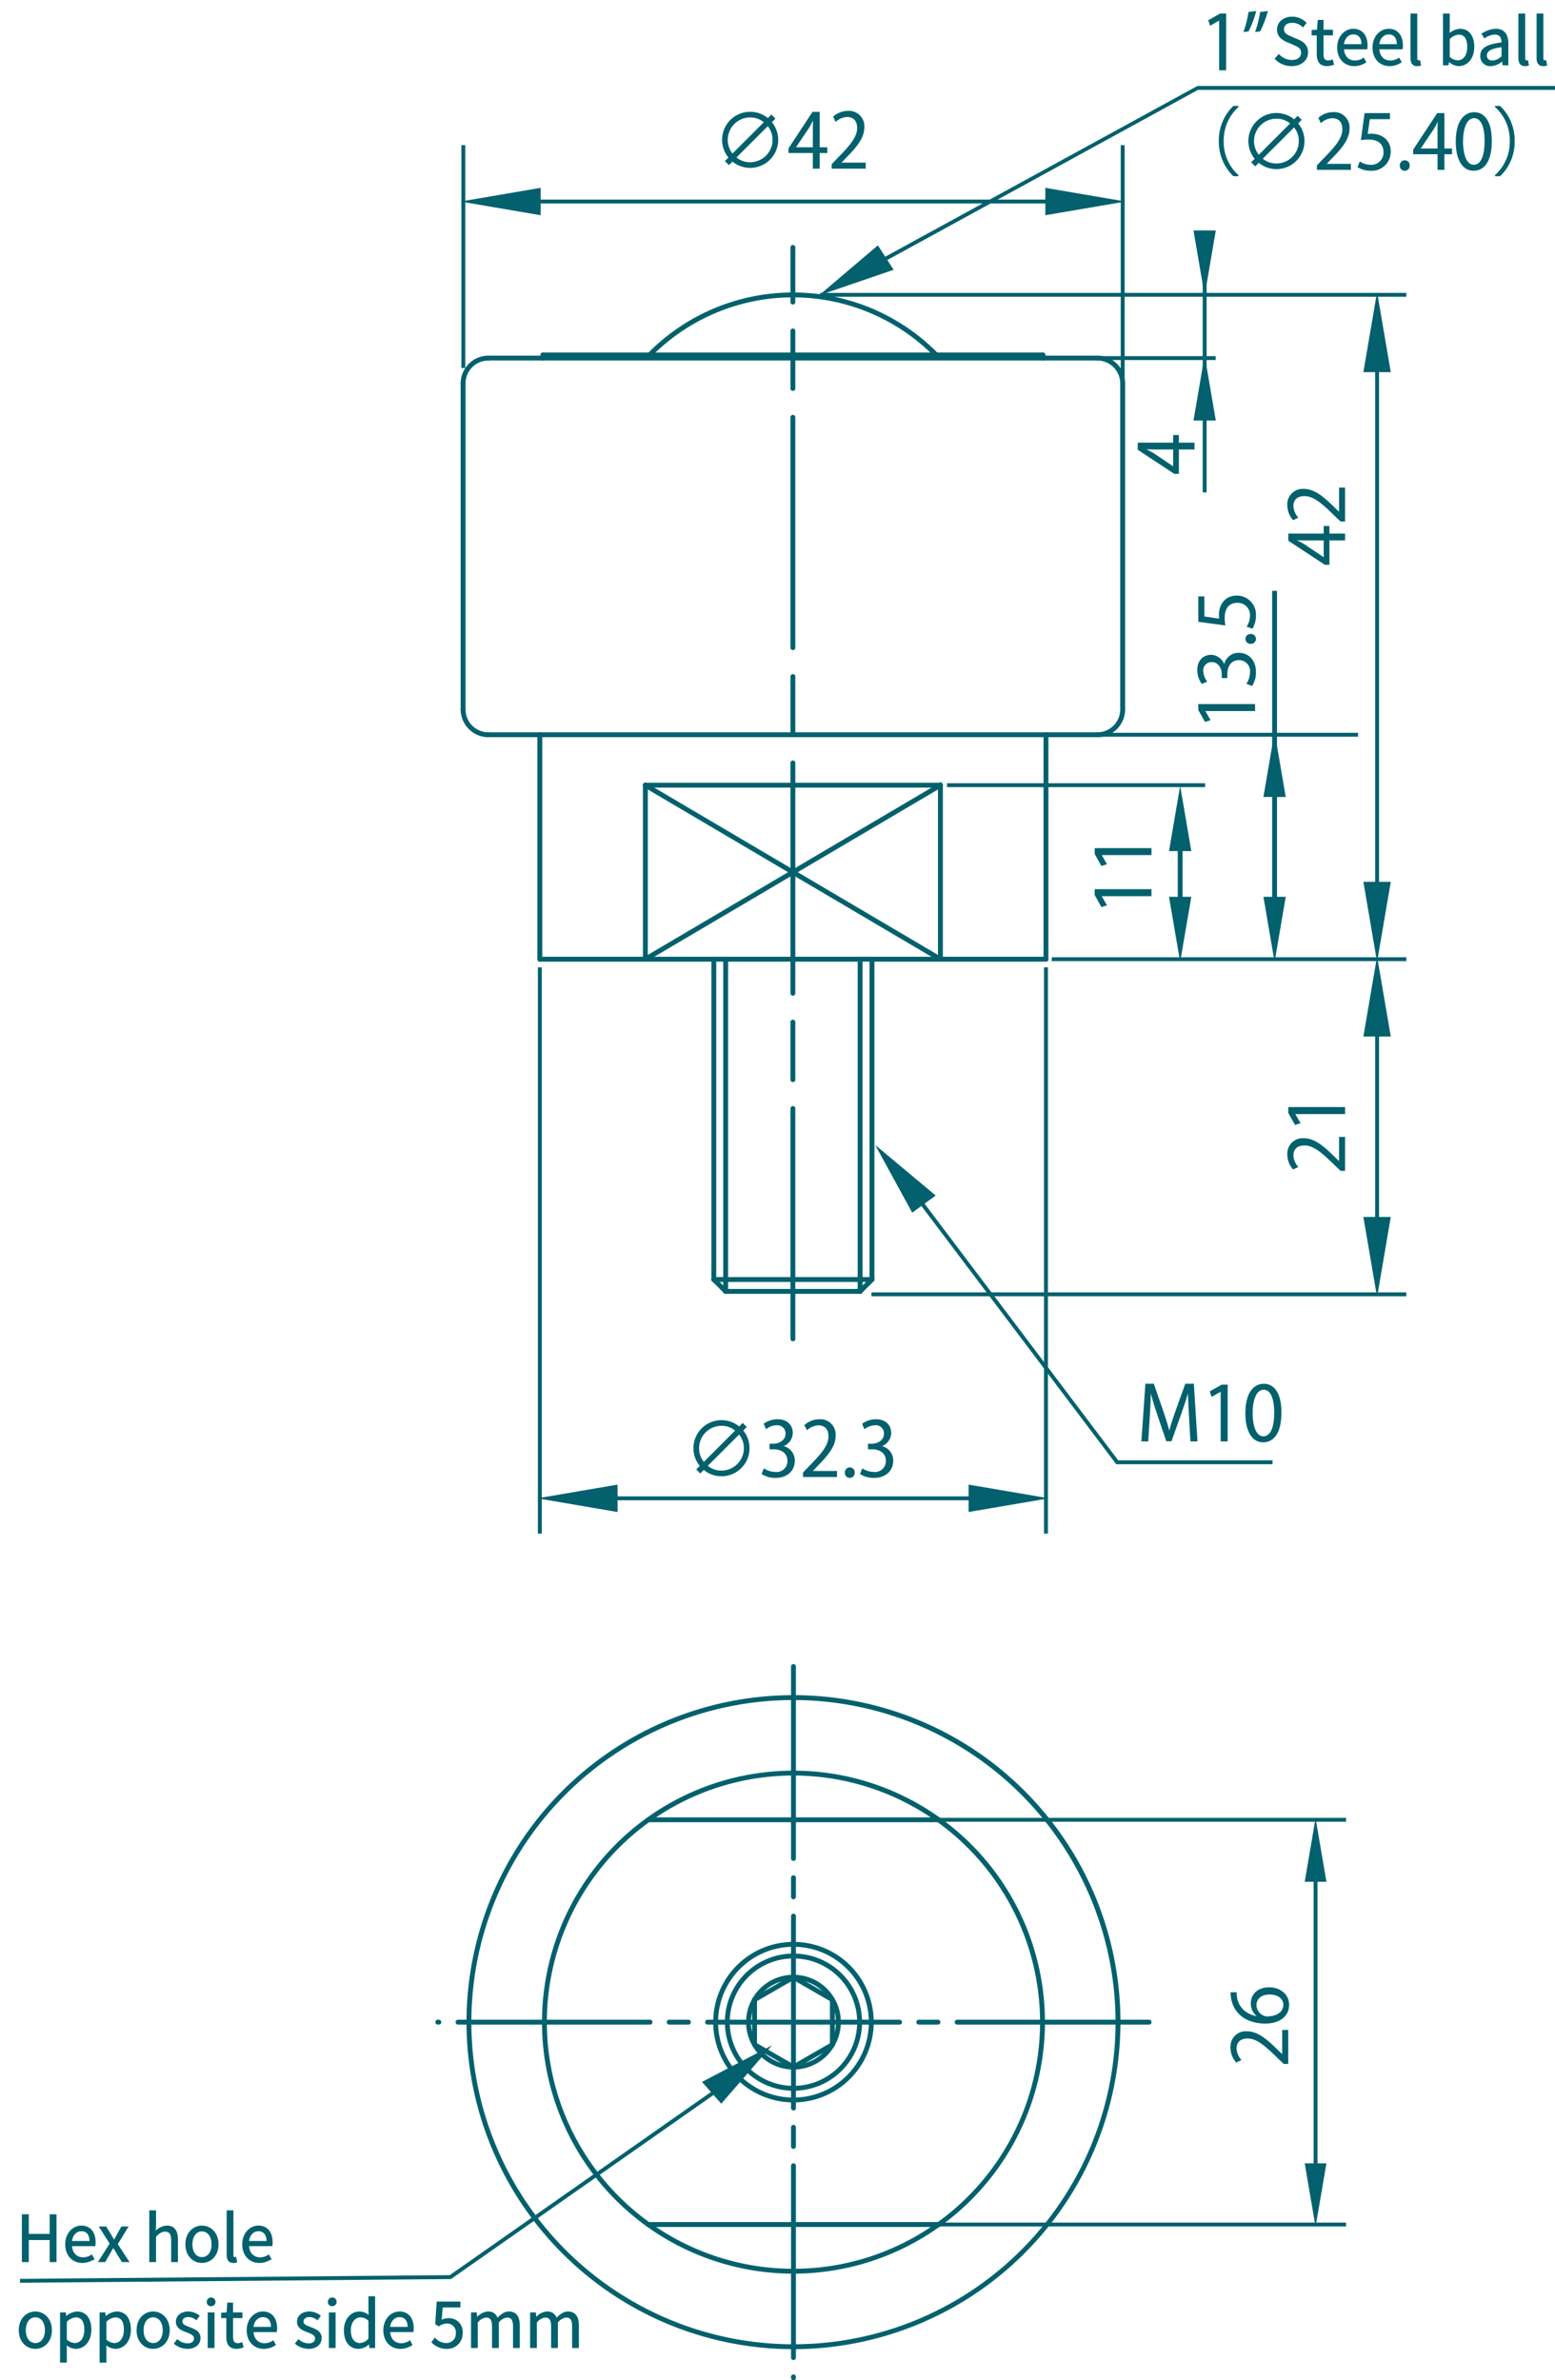 <svg id="レイヤー_1" data-name="レイヤー 1" xmlns="http://www.w3.org/2000/svg" viewBox="0 0 488.769 748.104"><defs><style>.cls-1,.cls-2{fill:#03606d;stroke:#03606d;stroke-miterlimit:10;}.cls-1{stroke-width:0.3px;}.cls-2{stroke-width:0.3px;}</style></defs><g id="LINE"><path class="cls-1" d="M328.767,302.081a.616.616,0,0,1-.618-.616v-70.595a.618.618,0,0,1,1.235,0V301.465A.616.616,0,0,1,328.767,302.081Z"/></g><g id="ARC"><path class="cls-1" d="M204.18,112.167a.615.615,0,0,1-.438-1.048l.801-.802a63.829,63.829,0,0,1,90.161.802.617.617,0,0,1-.88.866,62.596,62.596,0,0,0-88.415-.789l-.79.789A.607.607,0,0,1,204.18,112.167Z"/></g><g id="LINE-2" data-name="LINE"><path class="cls-1" d="M352.879,223.592a.616.616,0,0,1-.618-.616V120.499a.618.618,0,0,1,1.235,0V222.976A.616.616,0,0,1,352.879,223.592Z"/></g><g id="ARC-2" data-name="ARC"><path class="cls-1" d="M352.879,121.115a.616.616,0,0,1-.618-.616,7.345,7.345,0,0,0-7.337-7.339.616.616,0,1,1,0-1.232,8.58,8.58,0,0,1,8.572,8.571A.616.616,0,0,1,352.879,121.115Z"/></g><g id="LINE-3" data-name="LINE"><path class="cls-1" d="M327.773,113.16a.616.616,0,0,1-.618-.616v-.993a.618.618,0,0,1,1.236,0v.993A.616.616,0,0,1,327.773,113.16Z"/></g><g id="ARC-3" data-name="ARC"><path class="cls-1" d="M344.925,231.546a.616.616,0,1,1,0-1.231,7.345,7.345,0,0,0,7.337-7.339.618.618,0,0,1,1.235,0A8.58,8.58,0,0,1,344.925,231.546Z"/></g><g id="LINE-4" data-name="LINE"><path class="cls-1" d="M328.767,302.081H169.676a.616.616,0,1,1,0-1.232H328.767a.616.616,0,1,1,0,1.232Z"/></g><g id="LINE-5" data-name="LINE"><path class="cls-1" d="M169.676,302.081a.616.616,0,0,1-.618-.616v-70.595a.618.618,0,0,1,1.236,0V301.465A.616.616,0,0,1,169.676,302.081Z"/></g><g id="LINE-6" data-name="LINE"><path class="cls-1" d="M145.564,223.592a.616.616,0,0,1-.618-.616V120.499a.618.618,0,0,1,1.235,0V222.976A.616.616,0,0,1,145.564,223.592Z"/></g><g id="ARC-4" data-name="ARC"><path class="cls-1" d="M145.564,121.115a.616.616,0,0,1-.618-.616,8.581,8.581,0,0,1,8.573-8.571.616.616,0,1,1,0,1.232,7.345,7.345,0,0,0-7.338,7.339A.616.616,0,0,1,145.564,121.115Z"/></g><g id="LINE-7" data-name="LINE"><path class="cls-1" d="M344.925,113.16H153.519a.616.616,0,1,1,0-1.232H344.925a.616.616,0,1,1,0,1.232Z"/></g><g id="LINE-8" data-name="LINE"><path class="cls-1" d="M327.773,112.167H170.67a.616.616,0,1,1,0-1.231H327.773a.616.616,0,1,1,0,1.231Z"/></g><g id="LINE-9" data-name="LINE"><path class="cls-1" d="M170.67,113.16a.615.615,0,0,1-.618-.616v-.993a.618.618,0,0,1,1.235,0v.993A.616.616,0,0,1,170.67,113.16Z"/></g><g id="LINE-10" data-name="LINE"><path class="cls-1" d="M344.925,231.546H153.519a.616.616,0,1,1,0-1.231H344.925a.616.616,0,1,1,0,1.231Z"/></g><g id="ARC-5" data-name="ARC"><path class="cls-1" d="M153.519,231.546a8.581,8.581,0,0,1-8.573-8.57.618.618,0,0,1,1.235,0,7.345,7.345,0,0,0,7.338,7.339.616.616,0,1,1,0,1.231Z"/></g><g id="LINE-11" data-name="LINE"><path class="cls-1" d="M274.081,402.756a.615.615,0,0,1-.618-.615V301.465a.618.618,0,0,1,1.235,0V402.14A.615.615,0,0,1,274.081,402.756Z"/></g><g id="LINE-12" data-name="LINE"><path class="cls-1" d="M270.352,406.483a.616.616,0,0,1-.436-1.052l3.728-3.727a.617.617,0,0,1,.873.873l-3.728,3.727A.619.619,0,0,1,270.352,406.483Z"/></g><g id="LINE-13" data-name="LINE"><path class="cls-1" d="M224.364,402.756a.616.616,0,0,1-.618-.615V301.465a.618.618,0,0,1,1.236,0V402.14A.616.616,0,0,1,224.364,402.756Z"/></g><g id="LINE-14" data-name="LINE"><path class="cls-1" d="M270.352,406.483H228.093a.616.616,0,1,1,0-1.232H270.352a.616.616,0,1,1,0,1.232Z"/></g><g id="LINE-15" data-name="LINE"><path class="cls-1" d="M228.093,406.483a.619.619,0,0,1-.437-.179l-3.729-3.727a.617.617,0,0,1,.873-.873l3.729,3.727a.616.616,0,0,1-.436,1.052Z"/></g><g id="LINE-16" data-name="LINE"><path class="cls-1" d="M270.352,406.483a.616.616,0,0,1-.618-.616V301.465a.618.618,0,0,1,1.235,0V405.867A.616.616,0,0,1,270.352,406.483Z"/></g><g id="LINE-17" data-name="LINE"><path class="cls-1" d="M228.093,406.483a.616.616,0,0,1-.618-.616V301.465a.618.618,0,0,1,1.236,0V405.867A.616.616,0,0,1,228.093,406.483Z"/></g><g id="LINE-18" data-name="LINE"><path class="cls-1" d="M274.081,402.756H224.364a.616.616,0,1,1,0-1.231h49.717a.616.616,0,1,1,0,1.231Z"/></g><g id="LINE-19" data-name="LINE"><path class="cls-1" d="M295.593,247.394H202.851a.616.616,0,1,1,0-1.231h92.743a.616.616,0,1,1,0,1.231Z"/></g><g id="LINE-20" data-name="LINE"><path class="cls-1" d="M202.851,302.081a.616.616,0,0,1-.618-.616V246.778a.618.618,0,0,1,1.236,0V301.465A.616.616,0,0,1,202.851,302.081Z"/></g><g id="LINE-21" data-name="LINE"><path class="cls-1" d="M295.593,302.081a.616.616,0,0,1-.618-.616V246.778a.618.618,0,0,1,1.236,0V301.465A.616.616,0,0,1,295.593,302.081Z"/></g><g id="LINE-22" data-name="LINE"><path class="cls-1" d="M202.851,302.081a.616.616,0,0,1-.313-1.148l92.743-54.686a.617.617,0,0,1,.626,1.063l-92.743,54.686A.629.629,0,0,1,202.851,302.081Z"/></g><g id="LINE-23" data-name="LINE"><path class="cls-1" d="M295.593,302.081a.629.629,0,0,1-.313-.085L202.538,247.31a.617.617,0,0,1-.219-.845.626.626,0,0,1,.845-.218l92.743,54.686a.617.617,0,0,1-.313,1.148Z"/></g><g id="LINE-24" data-name="LINE"><path class="cls-1" d="M249.222,421.399a.616.616,0,0,1-.618-.615V348.373a.618.618,0,0,1,1.235,0v72.411A.616.616,0,0,1,249.222,421.399Zm0-81.459a.616.616,0,0,1-.618-.616V321.22a.618.618,0,0,1,1.235,0V339.324A.616.616,0,0,1,249.222,339.94Zm0-27.153a.616.616,0,0,1-.618-.615V239.761a.618.618,0,0,1,1.235,0v72.411A.616.616,0,0,1,249.222,312.787Zm0-81.463a.616.616,0,0,1-.618-.616v-18.1a.618.618,0,0,1,1.235,0v18.1A.616.616,0,0,1,249.222,231.324Zm0-27.152a.616.616,0,0,1-.618-.616V131.145a.618.618,0,0,1,1.235,0v72.411A.616.616,0,0,1,249.222,204.172Zm0-81.46a.616.616,0,0,1-.618-.616V103.992a.618.618,0,0,1,1.235,0v18.104A.616.616,0,0,1,249.222,122.712Zm0-27.153a.616.616,0,0,1-.618-.616V77.743a.618.618,0,0,1,1.235,0V94.943A.616.616,0,0,1,249.222,95.559Z"/></g><path class="cls-1" d="M242.419,38.374a8.662,8.662,0,0,1-12.205,12.205l-1.102,1.102-1.054-1.052,1.102-1.102a8.662,8.662,0,0,1,12.206-12.205l1.1-1.102,1.054,1.056Zm-2.108.024a6.953,6.953,0,0,0-4.523-1.64,7.21,7.21,0,0,0-7.192,7.194,6.944,6.944,0,0,0,1.641,4.519Zm-9.044,11.104a6.946,6.946,0,0,0,4.521,1.64A7.207,7.207,0,0,0,242.98,43.953a6.946,6.946,0,0,0-1.639-4.523Z"/><path class="cls-1" d="M257.493,52.853h-1.851V47.933h-7.66V46.691L255.478,35.305h2.015V46.434h2.39v1.5h-2.39Zm-7.542-6.419h5.691V40.204c0-.961.047-1.901.095-2.812h-.095c-.538,1.077-.959,1.826-1.404,2.622L249.951,46.388Z"/><path class="cls-1" d="M271.955,52.853H261.576V51.661l1.71-1.806c4.171-4.216,6.279-6.772,6.279-9.629,0-1.872-.82-3.607-3.351-3.607a5.867,5.867,0,0,0-3.514,1.453l-.655-1.359a6.854,6.854,0,0,1,4.544-1.711,4.677,4.677,0,0,1,4.943,4.991c0,3.301-2.319,6.114-5.95,9.766l-1.384,1.454v.046h7.756Z"/><path class="cls-1" d="M375.319,139.268V141.119h-4.92v7.662H369.158l-11.386-7.497v-2.016h11.127v-2.39h1.499v2.39Zm-6.419,7.546v-5.695h-6.232c-.961,0-1.897-.045-2.81-.091v.091c1.077.539,1.827.961,2.624,1.408L368.854,146.814Z"/><path class="cls-1" d="M394.34,223.324h-15.72v.049l1.665,2.879-1.454.472-2.038-3.632v-1.664h17.547Z"/><path class="cls-1" d="M384.852,209.148a4.495,4.495,0,0,1,4.545-3.819c2.787,0,5.225,2.013,5.225,5.951a7.76,7.76,0,0,1-1.125,4.146l-1.499-.588a6.993,6.993,0,0,0,1.054-3.583,3.563,3.563,0,0,0-3.678-3.914c-2.578,0-3.749,2.179-3.749,4.477v1.148h-1.454v-1.148c0-1.685-1.054-3.868-3.255-3.868a2.71,2.71,0,0,0-2.835,3.024,5.778,5.778,0,0,0,1.147,3.21l-1.429.584a7.337,7.337,0,0,1-1.311-4.167c0-3.21,2.038-4.639,4.146-4.639a4.428,4.428,0,0,1,4.148,3.185Z"/><path class="cls-1" d="M393.146,202.204a1.41,1.41,0,0,1-1.522-1.404,1.395,1.395,0,0,1,1.522-1.384,1.396,1.396,0,1,1,0,2.788Z"/><path class="cls-1" d="M376.794,187.584h1.616v6.3l4.968.728a9.648,9.648,0,0,1-.093-1.358c0-3.119,1.85-5.906,5.386-5.906a5.81,5.81,0,0,1,5.951,6.047,7.786,7.786,0,0,1-1.031,4.026l-1.522-.56a6.51,6.51,0,0,0,.984-3.467,3.985,3.985,0,0,0-4.148-4.079c-2.412,0-4.099,1.548-4.099,4.828a14.121,14.121,0,0,0,.164,2.249l-8.176-1.102Z"/><path class="cls-1" d="M361.785,281.509h-15.72v.049l1.665,2.879-1.454.471-2.038-3.632v-1.664h17.547Z"/><path class="cls-1" d="M361.785,268.596h-15.72v.049l1.665,2.879-1.454.472-2.038-3.632v-1.665h17.547Z"/><path class="cls-1" d="M422.636,357.467v10.379h-1.195l-1.804-1.71c-4.217-4.171-6.77-6.279-9.628-6.279-1.875,0-3.609.82-3.609,3.351a5.858,5.858,0,0,0,1.453,3.512l-1.358.658a6.861,6.861,0,0,1-1.711-4.547,4.675,4.675,0,0,1,4.989-4.942c3.303,0,6.115,2.32,9.771,5.952l1.452,1.379h.047v-7.754Z"/><path class="cls-1" d="M422.636,349.988h-15.72v.049l1.663,2.879-1.452.472-2.038-3.632v-1.664h17.547Z"/><path class="cls-1" d="M422.636,167.846v1.851h-4.92v7.662h-1.24l-11.386-7.497v-2.017h11.127v-2.389h1.499v2.389Zm-6.419,7.546v-5.694h-6.232c-.961,0-1.897-.046-2.81-.091v.091c1.077.539,1.827.961,2.624,1.408l6.372,4.286Z"/><path class="cls-1" d="M422.636,153.388v10.379h-1.195l-1.804-1.711c-4.217-4.17-6.77-6.279-9.628-6.279-1.875,0-3.609.82-3.609,3.351a5.855,5.855,0,0,0,1.453,3.512l-1.358.658a6.86,6.86,0,0,1-1.711-4.547,4.675,4.675,0,0,1,4.989-4.941c3.303,0,6.115,2.319,9.771,5.951l1.452,1.38h.047v-7.754Z"/><path class="cls-1" d="M383.357,21.932V6.213h-.046L380.429,7.875l-.468-1.451,3.631-2.041h1.664V21.932Z"/><path class="cls-1" d="M391.072,9.892a36.328,36.328,0,0,0,1.499-5.997l2.085-.261a30.317,30.317,0,0,1-2.319,6.092Zm3.654,0a38.953,38.953,0,0,0,1.5-5.997l2.084-.261a31.664,31.664,0,0,1-2.319,6.092Z"/><path class="cls-1" d="M389.135,33.563a14.131,14.131,0,0,0-4.639,10.777,14.057,14.057,0,0,0,4.639,10.773v.12h-1.406a14.858,14.858,0,0,1-4.475-10.893,14.861,14.861,0,0,1,4.475-10.896h1.406Z"/><path class="cls-1" d="M407.841,38.762A8.662,8.662,0,0,1,395.636,50.967l-1.102,1.102-1.054-1.052,1.102-1.102a8.662,8.662,0,0,1,12.206-12.206l1.1-1.102,1.054,1.056Zm-2.108.024a6.951,6.951,0,0,0-4.523-1.641,7.21,7.21,0,0,0-7.192,7.194,6.944,6.944,0,0,0,1.641,4.519Zm-9.044,11.104a6.946,6.946,0,0,0,4.521,1.64,7.208,7.208,0,0,0,7.192-7.191,6.942,6.942,0,0,0-1.64-4.522Z"/><path class="cls-1" d="M424.462,53.24H414.083V52.047l1.711-1.805c4.17-4.216,6.279-6.772,6.279-9.629,0-1.872-.82-3.608-3.351-3.608a5.867,5.867,0,0,0-3.514,1.454l-.654-1.359a6.854,6.854,0,0,1,4.543-1.71,4.677,4.677,0,0,1,4.943,4.991c0,3.301-2.319,6.114-5.95,9.767l-1.384,1.453v.046h7.756Z"/><path class="cls-1" d="M436.743,35.692V37.311h-6.301l-.725,4.967a9.824,9.824,0,0,1,1.359-.095c3.115,0,5.902,1.851,5.902,5.388a5.811,5.811,0,0,1-6.043,5.952,7.817,7.817,0,0,1-4.03-1.031l.563-1.524a6.476,6.476,0,0,0,3.467.985,3.979,3.979,0,0,0,4.076-4.146c0-2.414-1.545-4.1-4.825-4.1a13.873,13.873,0,0,0-2.249.165l1.102-8.18Z"/><path class="cls-1" d="M440.147,52.047a1.413,1.413,0,0,1,1.406-1.523,1.396,1.396,0,0,1,1.383,1.523,1.397,1.397,0,1,1-2.789,0Z"/><path class="cls-1" d="M453.855,53.24h-1.851V48.32h-7.66V47.078l7.496-11.386h2.015V46.821h2.39V48.32h-2.39Zm-7.544-6.419h5.693V40.591c0-.961.047-1.9.095-2.812h-.095c-.538,1.077-.959,1.827-1.404,2.622l-4.289,6.374Z"/><path class="cls-1" d="M457.725,44.526c0-6.138,2.389-9.112,5.67-9.112,3.326,0,5.365,3.139,5.365,8.876,0,6.092-2.133,9.232-5.623,9.232C459.951,53.522,457.725,50.383,457.725,44.526Zm9.066-.141c0-4.382-1.054-7.401-3.512-7.401-2.085,0-3.561,2.788-3.561,7.401,0,4.615,1.288,7.542,3.491,7.542C465.807,51.928,466.791,48.556,466.791,44.385Z"/><path class="cls-1" d="M470.056,55.113a14.128,14.128,0,0,0,4.639-10.773,14.067,14.067,0,0,0-4.639-10.777V33.443h1.406a14.77,14.77,0,0,1,4.474,10.896,14.767,14.767,0,0,1-4.474,10.893h-1.406Z"/><rect class="cls-1" x="165.356" y="62.877" width="174.126" height="0.922"/><polygon class="cls-1" points="169.793 67.467 169.793 59.212 145.63 63.339 169.793 67.467"/><polygon class="cls-1" points="328.717 67.467 328.717 59.212 352.879 63.339 328.717 67.467"/><path class="cls-1" d="M233.406,449.58a8.662,8.662,0,0,1-12.205,12.206l-1.102,1.102-1.054-1.053,1.102-1.102a8.662,8.662,0,0,1,12.205-12.205l1.1-1.102,1.054,1.056Zm-2.109.025a6.949,6.949,0,0,0-4.522-1.64,7.209,7.209,0,0,0-7.192,7.193,6.945,6.945,0,0,0,1.639,4.519Zm-9.043,11.104a6.943,6.943,0,0,0,4.521,1.641,7.208,7.208,0,0,0,7.192-7.191,6.947,6.947,0,0,0-1.64-4.523Z"/><path class="cls-1" d="M245.856,454.57a4.497,4.497,0,0,1,3.819,4.548c0,2.787-2.015,5.223-5.95,5.223a7.751,7.751,0,0,1-4.148-1.126l.586-1.5a6.982,6.982,0,0,0,3.585,1.056,3.562,3.562,0,0,0,3.912-3.678c0-2.577-2.178-3.749-4.473-3.749h-1.15V453.891h1.15c1.686,0,3.864-1.052,3.864-3.255a2.706,2.706,0,0,0-3.021-2.833,5.752,5.752,0,0,0-3.21,1.147l-.586-1.429a7.318,7.318,0,0,1,4.171-1.313c3.21,0,4.639,2.038,4.639,4.146a4.425,4.425,0,0,1-3.187,4.146Z"/><path class="cls-1" d="M262.941,464.059H252.562v-1.193l1.711-1.805c4.171-4.217,6.279-6.772,6.279-9.629,0-1.872-.82-3.608-3.35-3.608a5.872,5.872,0,0,0-3.515,1.453l-.654-1.358a6.852,6.852,0,0,1,4.544-1.711,4.677,4.677,0,0,1,4.943,4.991c0,3.301-2.319,6.113-5.949,9.766l-1.384,1.454v.046h7.755Z"/><path class="cls-1" d="M265.711,462.866a1.413,1.413,0,0,1,1.406-1.524,1.396,1.396,0,0,1,1.384,1.524,1.397,1.397,0,1,1-2.79,0Z"/><path class="cls-1" d="M276.796,454.57a4.498,4.498,0,0,1,3.818,4.548c0,2.787-2.015,5.223-5.949,5.223a7.754,7.754,0,0,1-4.148-1.126l.586-1.5a6.98,6.98,0,0,0,3.584,1.056,3.562,3.562,0,0,0,3.912-3.678c0-2.577-2.178-3.749-4.473-3.749h-1.149V453.891h1.149c1.686,0,3.865-1.052,3.865-3.255a2.707,2.707,0,0,0-3.022-2.833,5.753,5.753,0,0,0-3.21,1.147l-.586-1.429a7.318,7.318,0,0,1,4.17-1.313c3.21,0,4.639,2.038,4.639,4.146a4.425,4.425,0,0,1-3.186,4.146Z"/><path class="cls-1" d="M376.233,452.881h-1.92l-.446-8.035c-.14-2.555-.329-5.856-.304-7.683h-.071c-.586,2.013-1.313,4.216-2.179,6.698l-3.186,8.95h-1.429l-2.976-8.76c-.865-2.58-1.545-4.828-2.038-6.888h-.07c-.046,2.178-.187,5.128-.35,7.87l-.493,7.848H358.92l1.243-17.851h2.389l3.14,9.066c.75,2.224,1.334,4.121,1.804,5.973h.07c.445-1.802,1.054-3.678,1.85-5.973l3.258-9.066h2.435Z"/><path class="cls-1" d="M383.833,452.881V437.163h-.046l-2.883,1.661-.468-1.45,3.631-2.042h1.664v17.548Z"/><path class="cls-1" d="M391.594,444.167c0-6.139,2.39-9.113,5.67-9.113,3.326,0,5.365,3.14,5.365,8.877,0,6.092-2.133,9.232-5.622,9.232C393.82,453.163,391.594,450.023,391.594,444.167Zm9.066-.141c0-4.382-1.054-7.401-3.512-7.401-2.085,0-3.561,2.787-3.561,7.401s1.288,7.542,3.491,7.542C399.676,451.569,400.659,448.197,400.659,444.026Z"/><rect class="cls-1" x="179.326" y="470.447" width="138.764" height="0.922"/><polygon class="cls-1" points="193.955 475.035 193.955 466.78 169.793 470.907 193.955 475.035"/><polygon class="cls-1" points="304.605 475.035 304.605 466.78 328.767 470.907 304.605 475.035"/><polygon class="cls-1" points="428.717 116.821 436.971 116.821 432.844 92.659 428.717 116.821"/><polygon class="cls-1" points="436.971 277.302 428.717 277.302 432.844 301.464 436.971 277.302"/><polygon class="cls-1" points="436.971 382.628 428.717 382.628 432.844 406.79 436.971 382.628"/><polygon class="cls-1" points="436.971 325.627 428.717 325.627 432.844 301.464 436.971 325.627"/><polygon class="cls-1" points="374.275 267.338 367.625 267.338 370.949 247.873 374.275 267.338"/><polygon class="cls-1" points="374.275 282.001 367.625 282.001 370.949 301.464 374.275 282.001"/><polygon class="cls-1" points="272.72 84.93 272.277 84.121 376.396 27.175 488.619 27.175 488.619 28.097 376.514 28.097 272.72 84.93"/><polygon class="cls-1" points="275.766 78.262 279.716 84.388 261.008 90.789 275.766 78.262"/><path class="cls-1" d="M258.147,92.416l17.755-15.074,4.753,7.373Zm17.483-13.237-11.763,9.985,14.912-5.103Z"/><rect class="cls-1" x="145.168" y="45.769" width="0.925" height="69.746"/><rect class="cls-1" x="352.416" y="45.769" width="0.926" height="73.086"/><rect class="cls-1" x="169.213" y="304.178" width="0.925" height="177.679"/><rect class="cls-1" x="328.304" y="304.178" width="0.926" height="177.679"/><polygon class="cls-1" points="286.983 380.004 292.867 375.701 277.696 363.02 286.983 380.004"/><path class="cls-1" d="M286.781,380.907l-11.175-20.427,18.254,15.253ZM279.784,365.562l7.401,13.536,4.69-3.428Z"/><polygon class="cls-1" points="399.826 460.033 350.924 460.033 350.784 459.85 286.663 374.864 287.402 374.308 351.385 459.11 399.826 459.11 399.826 460.033"/><line class="cls-1" x1="274.08" y1="406.79" x2="441.88" y2="406.79"/><rect class="cls-1" x="274.081" y="406.328" width="167.8" height="0.922"/><line class="cls-1" x1="297.82" y1="246.777" x2="378.645" y2="246.777"/><rect class="cls-1" x="297.82" y="246.317" width="80.825" height="0.922"/><line class="cls-1" x1="344.925" y1="112.545" x2="381.97" y2="112.545"/><rect class="cls-1" x="344.925" y="112.083" width="37.045" height="0.922"/><line class="cls-1" x1="345.901" y1="230.932" x2="426.726" y2="230.932"/><rect class="cls-1" x="345.901" y="230.469" width="80.824" height="0.922"/><line class="cls-1" x1="330.747" y1="301.464" x2="441.88" y2="301.464"/><rect class="cls-1" x="330.746" y="301.003" width="111.134" height="0.922"/><line class="cls-1" x1="257.919" y1="92.659" x2="441.88" y2="92.659"/><rect class="cls-1" x="257.919" y="92.198" width="183.961" height="0.922"/><line class="cls-1" x1="432.844" y1="100.871" x2="432.844" y2="292.567"/><rect class="cls-1" x="432.381" y="100.87" width="0.926" height="191.697"/><line class="cls-1" x1="432.844" y1="311.8" x2="432.844" y2="402.139"/><rect class="cls-1" x="432.381" y="311.801" width="0.926" height="90.339"/><line class="cls-1" x1="370.949" y1="261.462" x2="370.949" y2="284.854"/><rect class="cls-1" x="370.337" y="261.462" width="1.225" height="23.391"/><polygon class="cls-1" points="403.951 250.333 397.301 250.333 400.626 230.869 403.951 250.333"/><polygon class="cls-1" points="381.97 132.009 375.32 132.009 378.645 112.545 381.97 132.009"/><polygon class="cls-1" points="381.97 72.58 375.32 72.58 378.645 92.044 381.97 72.58"/><polygon class="cls-1" points="403.951 282.001 397.301 282.001 400.626 301.464 403.951 282.001"/><line class="cls-1" x1="400.626" y1="185.837" x2="400.626" y2="284.854"/><rect class="cls-1" x="400.014" y="185.838" width="1.225" height="99.014"/><line class="cls-1" x1="378.645" y1="78.262" x2="378.645" y2="154.604"/><rect class="cls-1" x="378.182" y="78.26" width="0.926" height="76.342"/><g id="LINE-25" data-name="LINE"><path class="cls-1" d="M295.038,699.762h-91.268a.616.616,0,1,1,0-1.232h91.268a.616.616,0,1,1,0,1.232Z"/></g><g id="LINE-26" data-name="LINE"><path class="cls-1" d="M295.038,572.56h-91.268a.616.616,0,1,1,0-1.232h91.268a.616.616,0,1,1,0,1.232Z"/></g><g id="CIRCLE"><path class="cls-1" d="M249.404,738.17A102.624,102.624,0,1,1,352.03,635.545,102.743,102.743,0,0,1,249.404,738.17Zm0-204.015A101.392,101.392,0,1,0,350.794,635.545,101.504,101.504,0,0,0,249.404,534.155Z"/></g><g id="CIRCLE-2" data-name="CIRCLE"><path class="cls-1" d="M249.404,714.442A78.895,78.895,0,1,1,328.301,635.545,78.987,78.987,0,0,1,249.404,714.442Zm0-156.559a77.663,77.663,0,1,0,77.661,77.661A77.749,77.749,0,0,0,249.404,557.883Z"/></g><g id="LINE-27" data-name="LINE"><path class="cls-1" d="M361.196,636.161H300.856a.616.616,0,1,1,0-1.232h60.34a.616.616,0,1,1,0,1.232Zm-66.375,0H288.787a.616.616,0,1,1,0-1.232h6.034a.616.616,0,1,1,0,1.232Zm-12.068,0H222.411a.616.616,0,1,1,0-1.232h60.342a.616.616,0,1,1,0,1.232Zm-66.376,0h-6.034a.616.616,0,1,1,0-1.232h6.034a.616.616,0,1,1,0,1.232Zm-12.068,0H143.969a.616.616,0,1,1,0-1.232H204.309a.616.616,0,1,1,0,1.232Zm-66.375,0h-.322a.616.616,0,1,1,0-1.232h.322a.616.616,0,1,1,0,1.232Z"/></g><g id="LINE-28" data-name="LINE"><path class="cls-1" d="M249.404,747.954a.616.616,0,0,1-.618-.615v-.324a.618.618,0,0,1,1.235,0v.324A.616.616,0,0,1,249.404,747.954Zm0-6.356a.615.615,0,0,1-.618-.616V680.641a.618.618,0,0,1,1.235,0v60.341A.616.616,0,0,1,249.404,741.598Zm0-66.374a.616.616,0,0,1-.618-.616v-6.036a.618.618,0,0,1,1.235,0v6.036A.616.616,0,0,1,249.404,675.224Zm0-12.069a.616.616,0,0,1-.618-.616V602.197a.618.618,0,0,1,1.235,0v60.342A.616.616,0,0,1,249.404,663.155Zm0-66.374a.616.616,0,0,1-.618-.616v-6.036a.618.618,0,0,1,1.235,0v6.036A.616.616,0,0,1,249.404,596.781Zm0-12.068a.616.616,0,0,1-.618-.616V523.755a.618.618,0,0,1,1.235,0v60.342A.616.616,0,0,1,249.404,584.713Z"/></g><g id="CIRCLE-3" data-name="CIRCLE"><path class="cls-1" d="M249.404,660.625a25.078,25.078,0,1,1,25.08-25.081A25.11,25.11,0,0,1,249.404,660.625Zm0-48.925a23.846,23.846,0,1,0,23.844,23.844A23.87,23.87,0,0,0,249.404,611.701Z"/></g><g id="CIRCLE-4" data-name="CIRCLE"><path class="cls-1" d="M249.404,656.954a21.409,21.409,0,1,1,21.411-21.409A21.434,21.434,0,0,1,249.404,656.954Zm0-41.587a20.178,20.178,0,1,0,20.176,20.178A20.2,20.2,0,0,0,249.404,615.367Z"/></g><g id="CIRCLE-5" data-name="CIRCLE"><path class="cls-1" d="M249.404,650.288a14.743,14.743,0,1,1,14.745-14.743A14.76,14.76,0,0,1,249.404,650.288Zm0-28.255a13.511,13.511,0,1,0,13.509,13.511A13.525,13.525,0,0,0,249.404,622.034Z"/></g><g id="LINE-29" data-name="LINE"><path class="cls-1" d="M261.638,629.097a.605.605,0,0,1-.308-.081l-12.234-7.064a.617.617,0,1,1,.615-1.07l12.234,7.064a.616.616,0,0,1-.308,1.151Z"/></g><g id="LINE-30" data-name="LINE"><path class="cls-1" d="M237.171,629.097a.616.616,0,0,1-.309-1.151l12.234-7.064a.617.617,0,1,1,.615,1.07l-12.234,7.064A.603.603,0,0,1,237.171,629.097Z"/></g><g id="LINE-31" data-name="LINE"><path class="cls-1" d="M249.404,650.288a.616.616,0,0,1-.308-1.151L261.33,642.074a.617.617,0,1,1,.616,1.07l-12.234,7.064A.603.603,0,0,1,249.404,650.288Z"/></g><g id="LINE-32" data-name="LINE"><path class="cls-1" d="M249.404,650.288a.605.605,0,0,1-.308-.081l-12.234-7.064a.617.617,0,1,1,.616-1.07l12.234,7.064a.616.616,0,0,1-.307,1.151Z"/></g><g id="LINE-33" data-name="LINE"><path class="cls-1" d="M237.171,643.225a.616.616,0,0,1-.618-.616V628.481a.618.618,0,0,1,1.235,0v14.127A.616.616,0,0,1,237.171,643.225Z"/></g><g id="LINE-34" data-name="LINE"><path class="cls-1" d="M261.638,643.225a.616.616,0,0,1-.618-.616V628.481a.618.618,0,0,1,1.235,0v14.127A.616.616,0,0,1,261.638,643.225Z"/></g><path class="cls-1" d="M404.764,638.146v10.379h-1.194l-1.804-1.71c-4.217-4.171-6.77-6.279-9.628-6.279-1.874,0-3.609.82-3.609,3.351a5.858,5.858,0,0,0,1.454,3.512l-1.359.658a6.861,6.861,0,0,1-1.71-4.547,4.675,4.675,0,0,1,4.989-4.942c3.305,0,6.115,2.32,9.77,5.952l1.452,1.379h.048V638.146Z"/><path class="cls-1" d="M395.464,633.806a4.913,4.913,0,0,1-2.156-4.1c0-2.974,2.226-4.966,5.6-4.966,3.21,0,6.138,1.967,6.138,5.388,0,3.421-2.835,5.716-7.381,5.716-4.707,0-9.628-2.2-10.565-7.895a13.323,13.323,0,0,1-.164-1.64l1.618-.021c0,4.871,3.537,7.19,6.91,7.588Zm3.585-7.099c-2.694,0-4.264,1.454-4.264,3.562a3.843,3.843,0,0,0,3.326,3.632c3.21-.024,5.411-1.383,5.411-3.819C403.522,628.045,401.695,626.707,399.049,626.707Z"/><polygon class="cls-1" points="226.7 660.008 221.871 654.548 239.4 645.401 226.7 660.008"/><path class="cls-1" d="M226.704,660.938l-5.809-6.571,21.087-11.005Zm-3.856-6.212,3.849,4.353,10.122-11.642Z"/><polygon class="cls-1" points="6.443 717.3 6.429 716.378 141.408 715.212 229.018 653.794 229.549 654.554 141.707 716.135 141.565 716.135 6.443 717.3"/><line class="cls-1" x1="295.038" y1="571.944" x2="422.943" y2="571.944"/><rect class="cls-1" x="295.038" y="571.483" width="127.904" height="0.922"/><line class="cls-1" x1="295.038" y1="699.148" x2="422.943" y2="699.148"/><rect class="cls-1" x="295.038" y="698.685" width="127.904" height="0.922"/><polygon class="cls-1" points="410.276 591.27 416.744 591.27 413.51 572.336 410.276 591.27"/><polygon class="cls-1" points="416.744 680.056 410.276 680.056 413.51 698.99 416.744 680.056"/><line class="cls-1" x1="413.51" y1="581.803" x2="413.51" y2="692.018"/><rect class="cls-1" x="413.047" y="581.802" width="0.926" height="110.217"/><path class="cls-2" d="M7.032,696.083h1.866v6.18h6.862V696.083h1.846v14.728H15.761v-6.942H8.898v6.942h-1.866Z"/><path class="cls-2" d="M20.652,705.374c0-3.532,2.388-5.739,4.916-5.739,2.769,0,4.334,2.006,4.334,5.117a7.111,7.111,0,0,1-.08,1.043H22.478c.12,2.327,1.545,3.812,3.612,3.812a4.696,4.696,0,0,0,2.729-.863l.662,1.204a6.485,6.485,0,0,1-3.612,1.124C22.979,711.072,20.652,708.965,20.652,705.374Zm7.645-.903c0-2.187-1.003-3.371-2.709-3.371-1.545,0-2.909,1.244-3.13,3.371Z"/><path class="cls-2" d="M34.634,705.133l-3.311-5.217h1.967l1.465,2.388c.341.622.722,1.224,1.084,1.826h.08c.341-.602.662-1.204.983-1.826l1.344-2.388h1.906l-3.311,5.397,3.592,5.498H38.426l-1.605-2.548c-.361-.662-.762-1.324-1.164-1.946h-.1c-.381.622-.742,1.284-1.124,1.946l-1.465,2.548H31.042Z"/><path class="cls-2" d="M47.069,694.839H48.895v4.375l-.06,2.247a5.116,5.116,0,0,1,3.612-1.826c2.287,0,3.331,1.485,3.331,4.274v6.902H53.952v-6.662c0-2.047-.622-2.91-2.067-2.91-1.124,0-1.886.562-2.99,1.666v7.906H47.069Z"/><path class="cls-2" d="M58.422,705.374c0-3.632,2.388-5.739,5.056-5.739s5.056,2.107,5.056,5.739c0,3.611-2.388,5.698-5.056,5.698S58.422,708.985,58.422,705.374Zm8.227,0c0-2.508-1.284-4.214-3.17-4.214-1.886,0-3.15,1.706-3.15,4.214,0,2.508,1.264,4.173,3.15,4.173C65.364,709.547,66.649,707.882,66.649,705.374Z"/><path class="cls-2" d="M71.4,708.645V694.839H73.226v13.925c0,.562.241.783.522.783a1.607,1.607,0,0,0,.381-.04l.261,1.404a2.804,2.804,0,0,1-1.063.161C71.962,711.072,71.4,710.189,71.4,708.645Z"/><path class="cls-2" d="M76.294,705.374c0-3.532,2.388-5.739,4.916-5.739,2.769,0,4.334,2.006,4.334,5.117a7.111,7.111,0,0,1-.08,1.043H78.12c.12,2.327,1.545,3.812,3.612,3.812a4.696,4.696,0,0,0,2.729-.863l.662,1.204a6.485,6.485,0,0,1-3.612,1.124C78.621,711.072,76.294,708.965,76.294,705.374Zm7.645-.903c0-2.187-1.003-3.371-2.709-3.371-1.545,0-2.91,1.244-3.13,3.371Z"/><path class="cls-2" d="M6.049,732.374c0-3.632,2.388-5.739,5.056-5.739s5.056,2.107,5.056,5.739c0,3.611-2.388,5.698-5.056,5.698S6.049,735.985,6.049,732.374Zm8.227,0c0-2.508-1.284-4.214-3.17-4.214-1.886,0-3.15,1.706-3.15,4.214,0,2.508,1.264,4.173,3.15,4.173C12.992,736.547,14.276,734.882,14.276,732.374Z"/><path class="cls-2" d="M19.027,726.916H20.532l.161,1.244h.06a5.81,5.81,0,0,1,3.471-1.525c2.809,0,4.334,2.207,4.334,5.558,0,3.732-2.227,5.879-4.735,5.879a4.915,4.915,0,0,1-3.01-1.264l.04,1.906v3.692H19.027Zm7.625,5.297c0-2.408-.802-4.033-2.869-4.033a4.542,4.542,0,0,0-2.93,1.505v5.719a4.222,4.222,0,0,0,2.669,1.144C25.328,736.547,26.652,734.922,26.652,732.213Z"/><path class="cls-2" d="M31.463,726.916h1.505l.161,1.244h.06a5.81,5.81,0,0,1,3.471-1.525c2.809,0,4.334,2.207,4.334,5.558,0,3.732-2.227,5.879-4.735,5.879a4.915,4.915,0,0,1-3.01-1.264l.04,1.906v3.692H31.463Zm7.625,5.297c0-2.408-.803-4.033-2.869-4.033a4.542,4.542,0,0,0-2.93,1.505v5.719a4.222,4.222,0,0,0,2.669,1.144C37.764,736.547,39.088,734.922,39.088,732.213Z"/><path class="cls-2" d="M43.077,732.374c0-3.632,2.388-5.739,5.056-5.739s5.056,2.107,5.056,5.739c0,3.611-2.388,5.698-5.056,5.698S43.077,735.985,43.077,732.374Zm8.227,0c0-2.508-1.284-4.214-3.17-4.214-1.886,0-3.15,1.706-3.15,4.214,0,2.508,1.264,4.173,3.15,4.173C50.02,736.547,51.304,734.882,51.304,732.374Z"/><path class="cls-2" d="M54.831,736.567l.903-1.204a4.943,4.943,0,0,0,3.23,1.284c1.445,0,2.147-.763,2.147-1.706,0-1.124-1.284-1.605-2.488-2.067-1.525-.562-3.19-1.304-3.19-3.15,0-1.726,1.405-3.09,3.772-3.09a5.535,5.535,0,0,1,3.371,1.224l-.883,1.184a3.988,3.988,0,0,0-2.468-.963c-1.385,0-2.027.722-2.027,1.565,0,1.043,1.124,1.424,2.348,1.886,1.585.602,3.331,1.244,3.331,3.311,0,1.766-1.405,3.23-3.973,3.23A6.572,6.572,0,0,1,54.831,736.567Z"/><path class="cls-2" d="M65.141,723.445a1.224,1.224,0,1,1,1.224,1.224A1.149,1.149,0,0,1,65.141,723.445Zm.301,3.471H67.268v10.896H65.442Z"/><path class="cls-2" d="M71.279,734.44v-6.04H69.654v-1.384l1.706-.101.221-3.07h1.525V726.916h2.95v1.485H73.105v6.08c0,1.345.421,2.107,1.686,2.107a3.856,3.856,0,0,0,1.244-.281l.361,1.364a6.858,6.858,0,0,1-2.007.401C72.062,738.072,71.279,736.607,71.279,734.44Z"/><path class="cls-2" d="M77.698,732.374c0-3.532,2.388-5.739,4.916-5.739,2.769,0,4.334,2.006,4.334,5.117a7.111,7.111,0,0,1-.08,1.043H79.524c.12,2.327,1.545,3.812,3.612,3.812a4.696,4.696,0,0,0,2.729-.863l.662,1.204a6.485,6.485,0,0,1-3.612,1.124C80.025,738.072,77.698,735.965,77.698,732.374Zm7.645-.903c0-2.187-1.003-3.371-2.709-3.371-1.545,0-2.91,1.244-3.13,3.371Z"/><path class="cls-2" d="M92.902,736.567l.903-1.204a4.943,4.943,0,0,0,3.23,1.284c1.445,0,2.147-.763,2.147-1.706,0-1.124-1.284-1.605-2.488-2.067-1.525-.562-3.19-1.304-3.19-3.15,0-1.726,1.405-3.09,3.772-3.09a5.535,5.535,0,0,1,3.371,1.224l-.883,1.184a3.988,3.988,0,0,0-2.468-.963c-1.385,0-2.027.722-2.027,1.565,0,1.043,1.124,1.424,2.348,1.886,1.585.602,3.331,1.244,3.331,3.311,0,1.766-1.405,3.23-3.973,3.23A6.572,6.572,0,0,1,92.902,736.567Z"/><path class="cls-2" d="M103.212,723.445A1.224,1.224,0,1,1,104.436,724.669,1.149,1.149,0,0,1,103.212,723.445Zm.301,3.471h1.826v10.896h-1.826Z"/><path class="cls-2" d="M108.247,732.374c0-3.532,2.227-5.739,4.715-5.739a4.432,4.432,0,0,1,3.07,1.284l-.08-1.886v-4.194h1.806v15.972h-1.485l-.161-1.284H116.052a4.86,4.86,0,0,1-3.311,1.545C110.012,738.072,108.247,736.006,108.247,732.374Zm7.705,2.668v-5.719a3.903,3.903,0,0,0-2.669-1.144c-1.766,0-3.15,1.686-3.15,4.173,0,2.629,1.083,4.194,3.01,4.194A3.813,3.813,0,0,0,115.952,735.042Z"/><path class="cls-2" d="M120.643,732.374c0-3.532,2.388-5.739,4.916-5.739,2.769,0,4.334,2.006,4.334,5.117a7.11,7.11,0,0,1-.08,1.043h-7.344c.12,2.327,1.545,3.812,3.612,3.812a4.696,4.696,0,0,0,2.729-.863l.662,1.204a6.485,6.485,0,0,1-3.612,1.124C122.97,738.072,120.643,735.965,120.643,732.374Zm7.645-.903c0-2.187-1.003-3.371-2.709-3.371-1.545,0-2.909,1.244-3.13,3.371Z"/><path class="cls-2" d="M135.787,736.126l.903-1.204a4.838,4.838,0,0,0,3.612,1.625,3.079,3.079,0,0,0,3.13-3.25,2.889,2.889,0,0,0-3.05-3.17,4.027,4.027,0,0,0-2.448.883l-.983-.622.461-6.882h7.163v1.565h-5.558l-.361,4.274a4.29,4.29,0,0,1,2.187-.602,4.123,4.123,0,0,1,4.434,4.495,4.67,4.67,0,0,1-4.816,4.835A6.248,6.248,0,0,1,135.787,736.126Z"/><path class="cls-2" d="M148.203,726.916H149.708l.161,1.585h.06a4.789,4.789,0,0,1,3.391-1.866,2.873,2.873,0,0,1,3.01,2.087c1.124-1.224,2.267-2.087,3.592-2.087,2.247,0,3.311,1.485,3.311,4.274v6.902h-1.826v-6.662c0-2.047-.642-2.91-2.027-2.91a4.025,4.025,0,0,0-2.749,1.666v7.906h-1.826v-6.662c0-2.047-.642-2.91-2.027-2.91a4.025,4.025,0,0,0-2.749,1.666v7.906H148.203Z"/><path class="cls-2" d="M166.777,726.916h1.505l.161,1.585h.06a4.789,4.789,0,0,1,3.391-1.866,2.873,2.873,0,0,1,3.01,2.087c1.124-1.224,2.267-2.087,3.592-2.087,2.247,0,3.311,1.485,3.311,4.274v6.902h-1.826v-6.662c0-2.047-.642-2.91-2.027-2.91a4.025,4.025,0,0,0-2.749,1.666v7.906h-1.826v-6.662c0-2.047-.642-2.91-2.027-2.91a4.025,4.025,0,0,0-2.749,1.666v7.906h-1.826Z"/><path class="cls-2" d="M400.836,18.447l1.124-1.264a5.698,5.698,0,0,0,4.053,1.826c1.926,0,3.09-.963,3.09-2.408,0-1.505-1.063-1.986-2.448-2.608l-2.127-.923c-1.364-.582-2.99-1.625-2.99-3.772,0-2.267,1.967-3.913,4.635-3.913a6.031,6.031,0,0,1,4.334,1.826l-.983,1.184a4.764,4.764,0,0,0-3.351-1.384c-1.666,0-2.749.843-2.749,2.167,0,1.424,1.284,1.966,2.428,2.448l2.107.903c1.706.743,3.03,1.746,3.03,3.933,0,2.328-1.926,4.173-4.996,4.173A7.029,7.029,0,0,1,400.836,18.447Z"/><path class="cls-2" d="M414.034,17.002V10.962h-1.625V9.578l1.706-.101.221-3.07h1.525V9.478H418.81v1.485h-2.95V17.042c0,1.345.421,2.107,1.686,2.107a3.856,3.856,0,0,0,1.244-.281l.361,1.364a6.858,6.858,0,0,1-2.007.401C414.817,20.634,414.034,19.169,414.034,17.002Z"/><path class="cls-2" d="M420.453,14.936c0-3.532,2.388-5.739,4.916-5.739,2.769,0,4.334,2.006,4.334,5.117a7.11,7.11,0,0,1-.08,1.043h-7.344c.12,2.327,1.545,3.812,3.612,3.812a4.696,4.696,0,0,0,2.729-.863l.662,1.204a6.485,6.485,0,0,1-3.612,1.124C422.78,20.634,420.453,18.527,420.453,14.936Zm7.645-.903c0-2.187-1.003-3.371-2.709-3.371-1.545,0-2.91,1.244-3.13,3.371Z"/><path class="cls-2" d="M431.565,14.936c0-3.532,2.388-5.739,4.916-5.739,2.769,0,4.334,2.006,4.334,5.117a7.111,7.111,0,0,1-.08,1.043h-7.344c.12,2.327,1.545,3.812,3.612,3.812a4.696,4.696,0,0,0,2.729-.863l.662,1.204a6.485,6.485,0,0,1-3.612,1.124C433.893,20.634,431.565,18.527,431.565,14.936Zm7.645-.903c0-2.187-1.003-3.371-2.709-3.371-1.545,0-2.91,1.244-3.13,3.371Z"/><path class="cls-2" d="M443.5,18.206V4.401h1.826v13.925c0,.562.241.783.522.783a1.607,1.607,0,0,0,.381-.04l.261,1.404a2.805,2.805,0,0,1-1.063.161C444.062,20.634,443.5,19.751,443.5,18.206Z"/><path class="cls-2" d="M455.415,19.25h-.08l-.16,1.124h-1.465V4.401h1.826V8.775l-.06,1.966a5.489,5.489,0,0,1,3.411-1.545c2.829,0,4.354,2.207,4.354,5.538,0,3.752-2.227,5.899-4.735,5.899A4.84,4.84,0,0,1,455.415,19.25Zm5.919-4.475c0-2.408-.803-4.033-2.869-4.033a4.499,4.499,0,0,0-2.93,1.505v5.719a4.182,4.182,0,0,0,2.669,1.144C460.01,19.109,461.335,17.483,461.335,14.775Z"/><path class="cls-2" d="M465.424,17.544c0-2.368,2.067-3.552,6.702-4.073,0-1.405-.462-2.749-2.248-2.749a6.006,6.006,0,0,0-3.271,1.164l-.722-1.264a8.196,8.196,0,0,1,4.294-1.424c2.649,0,3.772,1.786,3.772,4.475v6.702h-1.505l-.16-1.304h-.06a5.837,5.837,0,0,1-3.612,1.565A2.954,2.954,0,0,1,465.424,17.544Zm6.702.181V14.674c-3.672.441-4.916,1.345-4.916,2.749,0,1.244.843,1.746,1.926,1.746A4.453,4.453,0,0,0,472.126,17.725Z"/><path class="cls-2" d="M477.419,18.206V4.401h1.826v13.925c0,.562.241.783.522.783a1.607,1.607,0,0,0,.381-.04l.261,1.404a2.805,2.805,0,0,1-1.063.161C477.981,20.634,477.419,19.751,477.419,18.206Z"/><path class="cls-2" d="M483.135,18.206V4.401h1.826v13.925c0,.562.241.783.522.783a1.607,1.607,0,0,0,.381-.04l.261,1.404a2.805,2.805,0,0,1-1.063.161C483.697,20.634,483.135,19.751,483.135,18.206Z"/></svg>